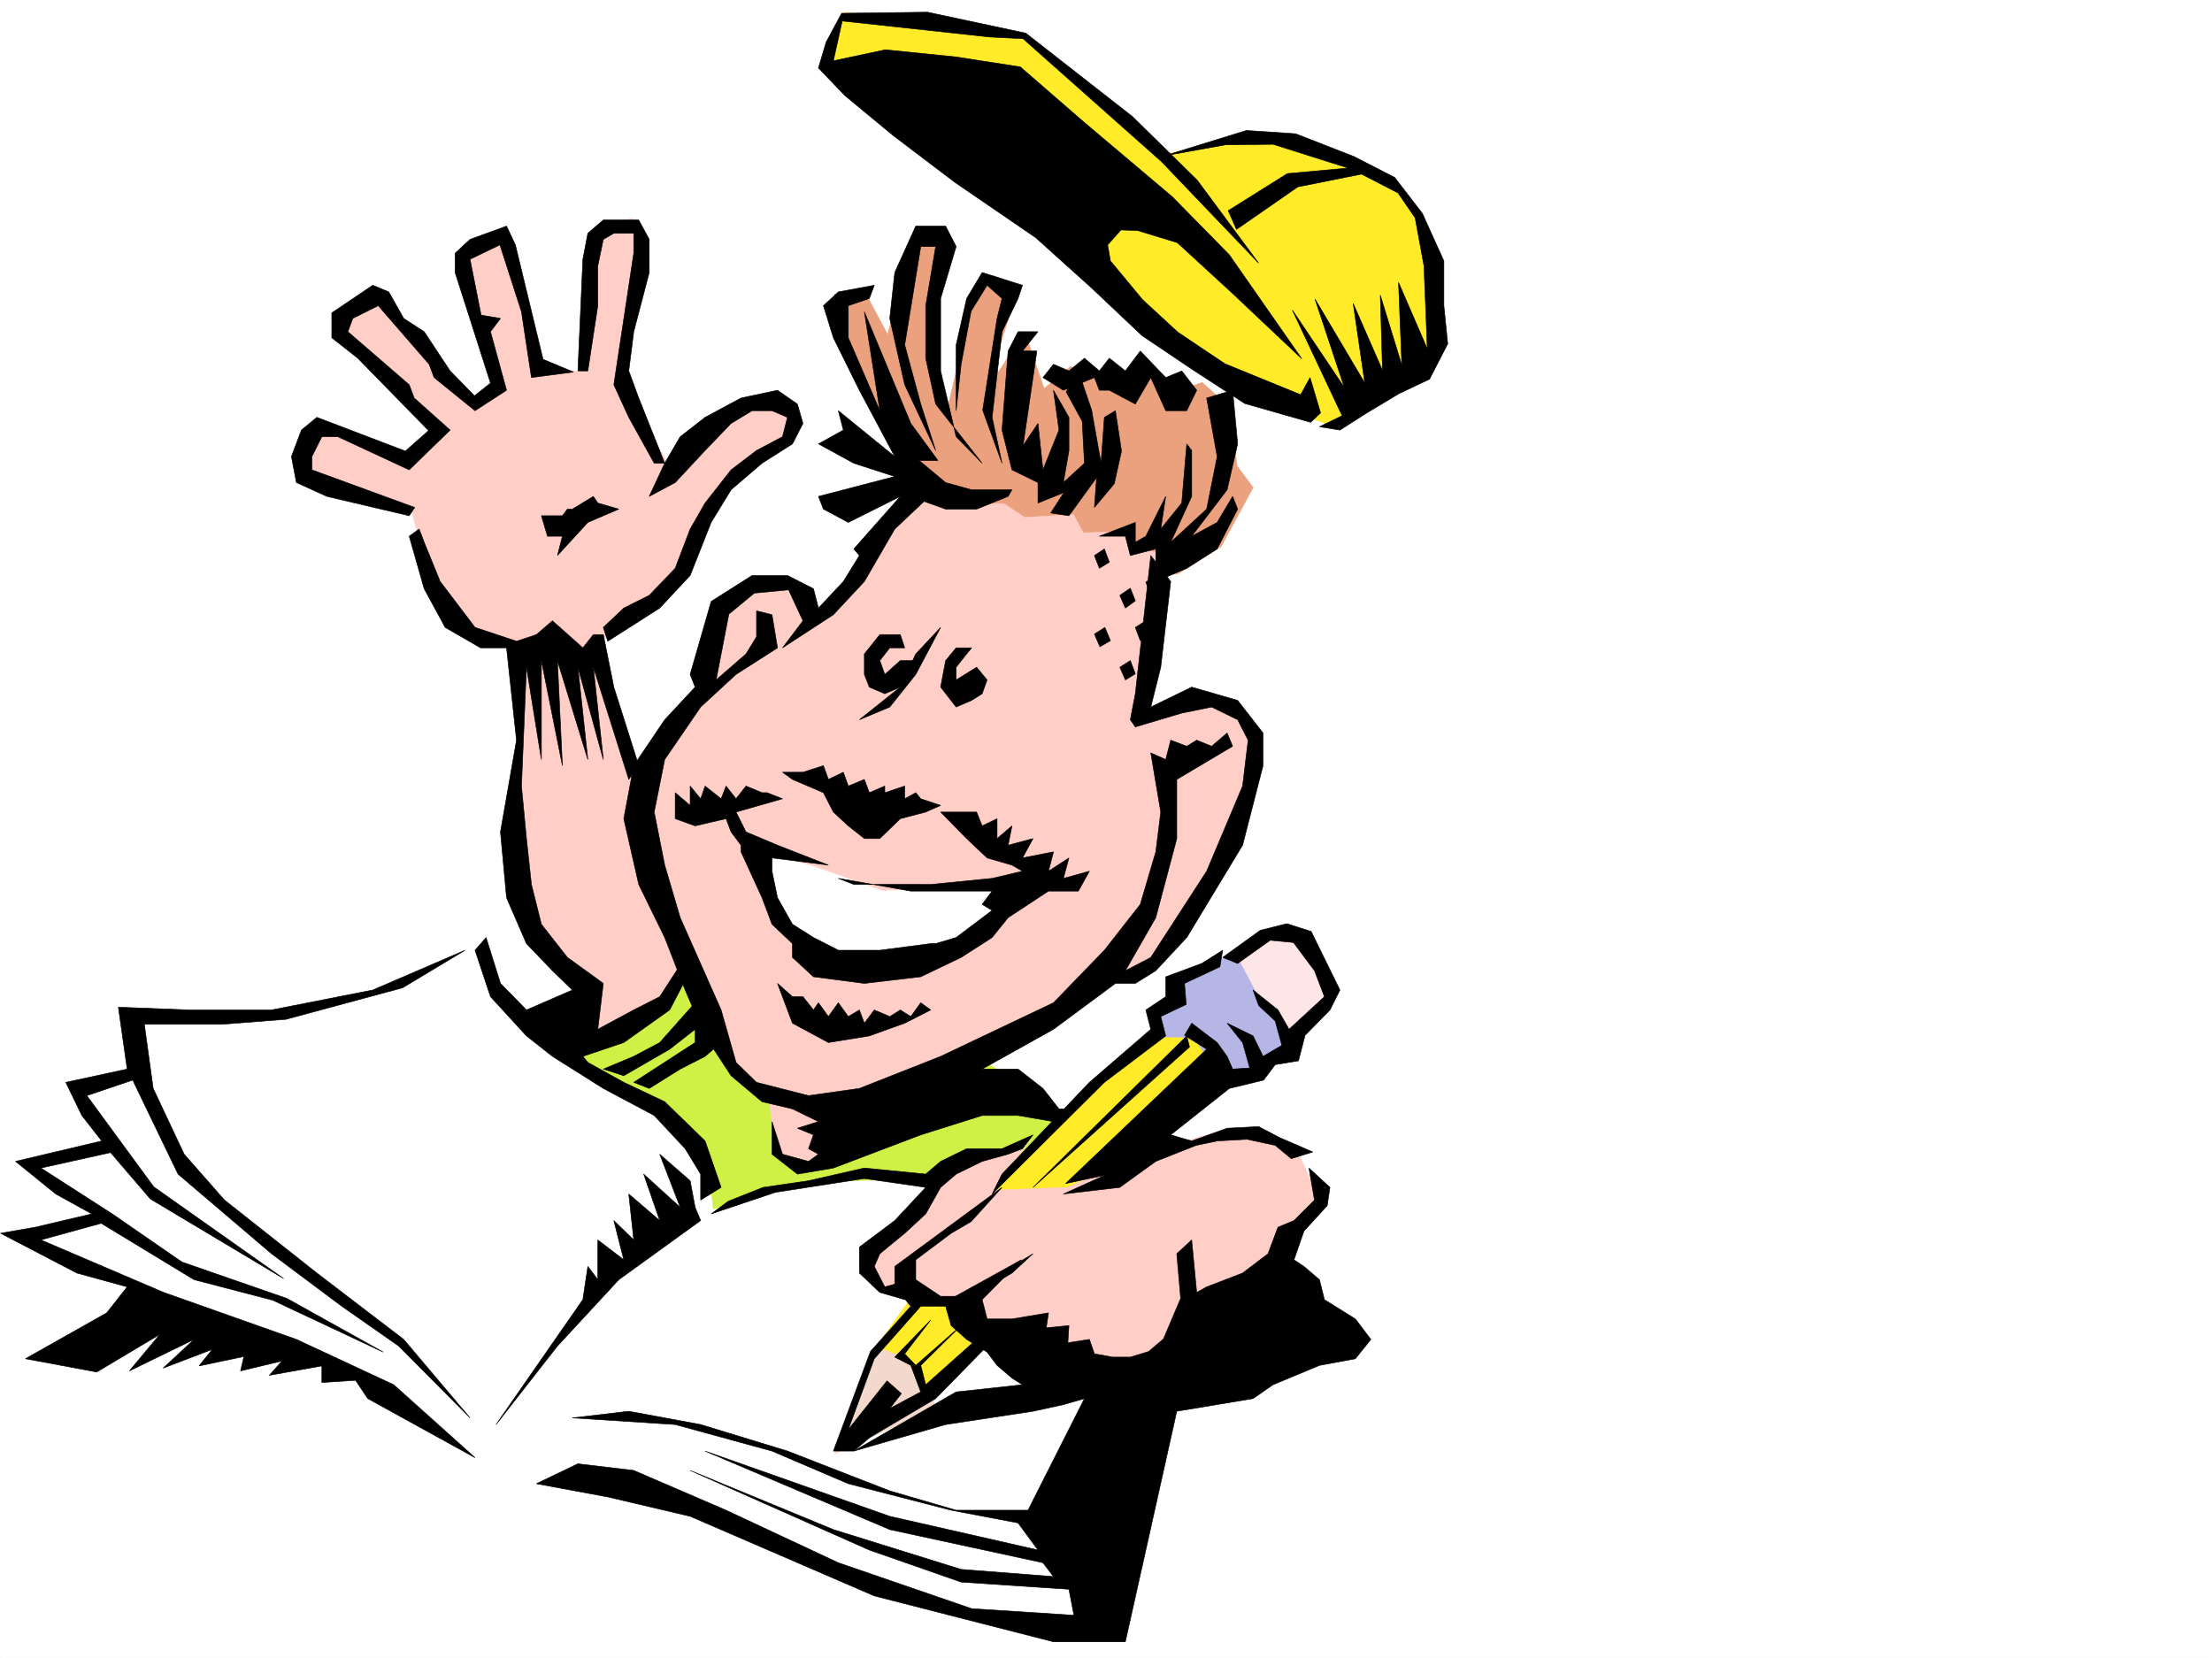 <svg xmlns="http://www.w3.org/2000/svg" width="2997.016" height="2246.297"><rect width="100%" height="100%" fill="#808080" stroke="none"/><defs><clipPath id="a"><path d="M0 0h2997v2244.137H0Zm0 0"/></clipPath></defs><path fill="#fff" d="M0 2246.297h2997.016V0H0Zm0 0"/><g clip-path="url(#a)" transform="translate(0 2.16)"><path fill="#fff" fill-rule="evenodd" stroke="#fff" stroke-linecap="square" stroke-linejoin="bevel" stroke-miterlimit="10" stroke-width=".743" d="M.742 2244.137h2995.531V-2.16H.743Zm0 0"/></g><path fill="#fff" fill-rule="evenodd" stroke="#fff" stroke-linecap="square" stroke-linejoin="bevel" stroke-miterlimit="10" stroke-width=".743" d="m652.617 1270.32-113.156 61.426-119.879 36.715-141.621 6.727H168.598l20.96 77.144-90.675 21.738 54.703 76.403-119.883 29.207 109.402 68.894-121.367 25.453 149.832 62.953 161.094 65.141 170.828 65.18 141.617 102.597 51.692 32.22 86.918 11.964 94.39 17.242 109.399 33.703 222.52 94.387 134.894 35.934 134.855 3.754 97.399-470.375-345.41-174.54-513.97-160.273-53.956-65.18zm0 0"/><path fill="#ffeb28" fill-rule="evenodd" stroke="#ffeb28" stroke-linecap="square" stroke-linejoin="bevel" stroke-miterlimit="10" stroke-width=".743" d="m1577.176 208.988 134.855-22.48 102.68 22.48 83.906 47.157 43.442 87.66 3.753 113.078-25.496 50.949-116.125 68.895-92.16-32.961-130.36-80.118-334.929-298.882-131.101-83.868 28.464-64.437 241.247 32.219zm0 0"/><path fill="#eba17d" fill-rule="evenodd" stroke="#eba17d" stroke-linecap="square" stroke-linejoin="bevel" stroke-miterlimit="10" stroke-width=".743" d="m1257.262 660.633-98.926-145.293-27.719-116.871h42.696l29.246 54.699 39.687-142.324 36.715-3.008-17.984 152.059 21.738 98.882 36.715-160.308 25.492-25.453 35.934 14.23-47.196 146.04 54.703-83.872 26.235 77.145 35.972-29.95 54.664 21.7 44.22-17.204 42.698 29.208 36.715-12.004 36.715 32.96 10.52 80.157 21.699 29.207-43.442 80.156-58.453 36.676-50.949 3.754zm0 0"/><path fill="#cff045" fill-rule="evenodd" stroke="#cff045" stroke-linecap="square" stroke-linejoin="bevel" stroke-miterlimit="10" stroke-width=".743" d="M918.578 1306.293 743.25 1408.891l88.406 65.18 86.922 58.413 43.477 65.922 4.496 39.688 119.883-35.973 109.363-3.715 94.426 6.727 189.554-61.426-134.855-98.844zm0 0"/><path fill="#f3d9cc" fill-rule="evenodd" stroke="#f3d9cc" stroke-linecap="square" stroke-linejoin="bevel" stroke-miterlimit="10" stroke-width=".743" d="m1180.82 1827.574-50.203 142.324 137.121-62.171-25.492-86.88zm0 0"/><path fill="#ffeb28" fill-rule="evenodd" stroke="#ffeb28" stroke-linecap="square" stroke-linejoin="bevel" stroke-miterlimit="10" stroke-width=".743" d="M1581.672 1386.406 1435.555 1514.5l-108.617 113.117-139.352 196.985 36.715 13.488 36.676 51.652 90.671-91.375 200.817-259.156 113.117-104.867-36.715-47.938zm0 0"/><path fill="#b5b5e6" fill-rule="evenodd" stroke="#b5b5e6" stroke-linecap="square" stroke-linejoin="bevel" stroke-miterlimit="10" stroke-width=".743" d="m1570.453 1405.137-10.52-33.703 29.247-14.235 2.972-32.18 83.95-33.703 90.632 102.598-20.957 32.219-91.418 37.418-36.714-58.414zm0 0"/><path fill="#ffe6e6" fill-rule="evenodd" stroke="#ffe6e6" stroke-linecap="square" stroke-linejoin="bevel" stroke-miterlimit="10" stroke-width=".743" d="m1676.102 1295.031 54.66-36.675 44.222 15.718 29.207 83.125-62.91 40.469-39.726-54.7zm0 0"/><path fill="#ffcfc7" fill-rule="evenodd" stroke="#ffcfc7" stroke-linecap="square" stroke-linejoin="bevel" stroke-miterlimit="10" stroke-width=".743" d="m1395.871 1543.707-50.95 24.711h-47.976l-39.683 50.95-90.676 80.894 17.246 40.43 37.457 6.765 46.45 18.73 37.456 6.723 68.192 51.692 161.094 42.699 122.851-105.61 98.922-94.39 29.207-47.934-25.453-54.664-62.207-32.219-54.703 2.973-112.371 32.961-83.91 40.469-98.922 3.754zM1224.3 667.36l-76.44 128.09-54.704 47.937-14.972-44.184-56.97-7.508-47.937 29.211-29.207 117.61-76.441 113.078-58.453-179 109.402-83.867 50.203-123.598 98.922-73.39 3.715-44.223-62.168-3.75-101.895 87.66-65.18-109.364 32.22-193.23-17.247-32.96-51.687 11.964-7.508 68.934-10.48 127.308-51.688-7.469-50.95-178.296-68.933 32.96 58.418 170.79-35.972 21.703-120.625-145.297-62.168 39.687 11.965 25.492 122.89 124.336-43.441 32.961-116.907-44.218-17.207 35.968v41.176l145.336 40.469 35.973 134.816 50.945 29.207 43.442 17.242 11.261 131.805-3.011 203.75 93.644 120.586 3.754 68.895 58.453-14.235 80.157-69.636 47.976 106.351 32.219 47.195 29.207 18.73 8.25 75.657 53.176 11.965 66.703-26.195 160.351-124.34 174.543-112.371 50.985 3.007 98.14-152.8 47.196-153.547-50.95-68.152-105.648 28.464L1574.164 749l-36.715-4.496-10.476-24.711-59.2 2.266-13.488-24.711-65.922 3.714-28.465-18.726h-98.921zm0 0"/><path fill="#fff" fill-rule="evenodd" stroke="#fff" stroke-linecap="square" stroke-linejoin="bevel" stroke-miterlimit="10" stroke-width=".743" d="m1027.977 1152.746 75.66 21.7 92.16 32.96 174.578-10.476-7.465 43.441-120.664 65.922-130.36-11.262-69.675-62.168zm0 0"/><path fill-rule="evenodd" stroke="#000" stroke-linecap="square" stroke-linejoin="bevel" stroke-miterlimit="10" stroke-width=".743" d="m1252.02 679.363-39.723 37.457-41.211 71.121-41.957 44.97-68.934 44.925 27.723-36.676-19.473-41.957-46.449 4.496-34.488 28.465-17.242 89.11 40.468-35.188 14.235-23.227v-35.191l20.996 5.242 7.469 44.926-56.188 35.969-47.937 44.183-48.72 71.164-14.23 71.16 14.23 71.907 20.997 71.16 55.445 125.082 20.215 71.121 27.723 26.98 70.457 17.989 68.933-9.738 110.106-43.442 152.879-72.644 68.933-71.165 48.68-62.167 20.996-71.164 6.727-53.918-13.489-80.153 20.254 8.992 6.723-26.238 21.742 8.25 13.488-8.25 20.215 8.25 20.996-17.984 7.47 17.984-75.661 44.926v80.156l-28.465 107.133-41.21 71.906 34.448-17.984 75.696-116.871 48.68-115.344 7.507-62.172-14.23-27.684-35.23-17.242-40.47 8.25-62.91 18.73-6.765-9.738 6.765-35.226 20.957-187.25 26.977 35.187-13.488 116.13-13.489 53.917 55.442-26.976 62.21 17.984 34.446 44.184v44.222l-27.723 107.836-75.656 125.082-41.957 44.965-27.719 17.203h-26.98l-83.91 62.168-96.653 53.922h48.68l33.703 26.235 21.738 27.722h20.254l-27.722 17.203-47.973-8.25h-48.68l-83.168 26.239-118.394 44.925-48.719 8.25-34.445-26.98v-44.184l14.23 44.184 35.23 9.734 13.45-9.734-13.45-7.469 6.727-18.726-21.742-8.996 28.465-8.993-35.188-17.203-41.214-9.734-41.953-35.23-35.227-53.919-26.98-62.171-27.723-71.16-35.192-71.907-20.25-89.11 13.489-71.902 41.953-62.172 41.21-44.218-6.722-17.207 28.465-98.883 55.441-35.192h47.938l35.23 17.95 6.723 26.234 33.746-35.973 21.738-35.187-7.508-8.992 62.95-71.164-70.457 35.23-33.703-17.988-6.766-17.242 103.422-26.938-55.446-17.988-47.976-26.195 33.746-18.73-6.766-26.235 76.442 62.168-47.938-89.89-35.23-71.126-13.488-43.476 20.214-18.692 48.72-8.992-6.766 17.945-28.465 9.739v43.476l42.738 98.848-20.996-134.075 62.95 151.317 36.714 50.164h-25.492l35.972 29.953 35.227 9.774h54.664l-5.242 8.953-42.695 17.242h-41.954zm0 0"/><path fill-rule="evenodd" stroke="#000" stroke-linecap="square" stroke-linejoin="bevel" stroke-miterlimit="10" stroke-width=".743" d="m1267.738 610.43-41.953-89.11-20.254-89.89 6.766-62.168 28.465-62.914h40.469l14.23 27.722-20.996 70.38v98.14l20.996 89.148 35.23 35.934-62.953-80.156-13.488-62.168v-71.16l13.488-80.118h-20.215l-21.738 133.332 21.738 80.114zm0 0"/><path fill-rule="evenodd" stroke="#000" stroke-linecap="square" stroke-linejoin="bevel" stroke-miterlimit="10" stroke-width=".743" d="M1295.46 556.512v-89.11l14.235-62.953 20.996-35.187 54.66 17.242-5.98 17.945-21.742 44.965-13.45 116.09 13.45 62.168-26.195-71.906 19.472-124.336 6.723-26.98-20.215-17.946-21.738 35.191-13.488 71.903zm0 0"/><path fill-rule="evenodd" stroke="#000" stroke-linecap="square" stroke-linejoin="bevel" stroke-miterlimit="10" stroke-width=".743" d="m1357.629 582.746 8.25-107.133 13.492-26.199h26.977l-20.996 26.2h19.511l-18.73 128.09 20.215-29.95 6.726 62.91 21.738-53.918-7.468-53.957 20.96 36.715v44.926l-7.507 43.441 28.504-26.2-3.012-56.929-21.738-39.687 16.5-28.465 17.984 53.176 12.746 71.906 4.496-62.168 14.977-8.992 8.25 54.699-9.774 44.184-26.94 32.218 2.972-40.468-37.457 51.69-24.711-3.753 17.984-27.723-35.23 14.23v-27.718l-35.227-17.207zm0 0"/><path fill-rule="evenodd" stroke="#000" stroke-linecap="square" stroke-linejoin="bevel" stroke-miterlimit="10" stroke-width=".743" d="m1413.074 511.586 14.27-17.988 20.96 8.992 20.997-17.242 20.215 17.242 13.488-17.242 21.738 17.242 20.215-26.977 34.488 35.973 21.7-8.996 20.253 26.2-13.488 27.722h-28.465l-20.254-44.926-20.957 35.93-35.23-18.727h-13.488l-6.727-17.203-41.992 17.203zm221.813 27.719 14.234 79.375-14.234 71.16-48.719 44.926 8.25-17.946 20.215-44.222V610.43l-6.723-8.953-6.766 80.113-28.464 35.23 6.765-44.222-26.98 53.957-14.23 8.21v-26.937l-48.72 18.727h35.227l6.727 26.199 34.484-8.992v44.18l41.957-17.946 41.211-26.234 27.723-53.922-6.766-17.242-20.957 35.23-34.488 18.727 47.976-62.91 14.235-62.168-6.766-72.688zm-138.61 204.457-13.488 8.992 6.727 17.242 13.488-8.25zm35.192 53.175-14.23 9.735 7.503 17.242 13.492-9.734zm20.996 44.223-14.23 8.953 6.722 17.985 14.234-8.993zm-55.442 8.953-14.234 8.992 7.469 17.243 14.23-8.25zm34.446 44.965-14.23 8.992 7.503 17.203 13.492-8.21zm0 0"/><path fill-rule="evenodd" stroke="#000" stroke-linecap="square" stroke-linejoin="bevel" stroke-miterlimit="10" stroke-width=".743" d="m1565.953 779.73-13.488 8.997 6.726 17.945 13.489-8.992zM1219.8 859.848h-27.718l-20.996 26.238v27.719l6.723 17.207 20.996 8.992 20.996-8.992 27.722-35.934h-27.722l-20.996 18.727-6.723-18.727 13.45-17.242h20.253zm96.657 17.988h-20.996l-14.23 17.242-6.766 35.934 20.996 26.976 20.996-8.992 14.234-8.992 6.723-18.73-14.23-17.204-27.723 17.203V904.07l14.234-17.984zm0 0"/><path fill-rule="evenodd" stroke="#000" stroke-linecap="square" stroke-linejoin="bevel" stroke-miterlimit="10" stroke-width=".743" d="m1274.465 850.113-33.703 63.692-35.23 44.183-41.173 17.242 55.442-44.218 20.96-44.926zm-186.547 196.242 27.723-8.953 6.726 18.688 20.254-9.734 6.723 18.73 21.742-8.996 6.723 17.988 20.996-8.992v8.992l26.98-8.992v17.242l14.977-8.25 6.761 8.25 26.942 8.992-20.215 8.992-34.45 8.993-27.718 26.941h-20.996l-21.742-17.203-20.215-18.73-13.488-26.235-41.954-17.988-13.492-9.735zm0 0"/><path fill-rule="evenodd" stroke="#000" stroke-linecap="square" stroke-linejoin="bevel" stroke-miterlimit="10" stroke-width=".743" d="m941.8 1119.043 41.958-9.738 6.762 17.949 13.492 17.984v8.992l28.46 62.172 13.493 35.934 27.722 26.234v18.73l28.465 26.196 68.934 8.992 76.437-8.992 54.664-26.195 41.993-26.98 21.699-26.942 54.703-35.973h40.469l14.972-26.976-35.226 9.734 7.508-27.683-27.723 17.949 6.762-26.2-41.992 8.25 14.273-26.234-33.746 8.992 5.242-26.195-20.215 17.203v-26.941l-20.215 9.738-7.507-18.73h-48.72l35.231 35.933 27.72 26.234 33.706 9.739 14.23 8.21-41.171 9.735-83.203 8.25H1156.85l-20.996-8.25 98.18 17.242h110.145l-13.489 17.989 13.489 8.21-48.72 36.715-27.722 8.25h-6.761l-68.895 8.993h-56.227l-33.703-17.243-28.465-17.984-20.253-35.934-7.47-35.972v-17.95l76.403 9.739-68.933-26.98-42.7-17.985-13.488-26.941 62.95-17.985-20.997-8.25h-6.726l-21.739-8.992-13.488 17.242-13.488-17.242-6.727 17.242-21.738-17.242-5.984 17.242-14.23-17.242v26.234l-20.255-17.242v35.227zm131.888 267.363 48.68 26.238 55.44-8.992 47.977-17.246 35.192-17.945-13.454-9.734-13.488 18.687-14.234-8.953-14.27 8.953-20.957-8.953-13.488 17.945-6.727-17.945-15.015 8.953-13.489-18.687-13.488 18.687-13.492-18.687-6.723 9.734-14.234-17.984h-14.23l-20.254-17.989zm-208.29-349.004-33.742-106.39-14.23-71.164h-13.492l-14.23 17.988-41.212-36.676-21.703 18.688-26.976 8.992-56.188-18.727-47.234-62.172-21.7-53.175-6.765-17.946-13.489 9.735 20.254 71.125 28.465 52.433 47.938 27.723h35.23l13.489 125.078-21.743 124.34 8.254 89.148 26.977 62.168 35.191 36.715 26.977 26.195-62.168 26.98-35.23-35.972-19.47-62.168-14.976 17.243 20.957 62.914 48.719 53.175 35.191 27.72 68.934 43.44 68.933 36.676 41.954 44.965 20.996 34.45v35.187l27.722-17.203-21.738-62.91-54.703-53.176-55.442-26.238-48.68-26.981-6.765-8.21 55.445-18.728 62.207-44.183 27.723-53.176-6.765-17.984-34.45 53.176-35.226 17.984-48.68 26.195 7.469-62.168-48.68-35.187-35.23-44.965-13.489-53.922-6.726-62.168-6.766-71.16 6.766-161.016 20.215 125.082V895.078l28.464 142.324-6.726-142.324 41.215 134.074-13.492-125.082 34.449 125.082-13.492-125.082 47.976 152.02zM823.445 868.84l70.418-44.926 41.215-44.184 28.465-71.902 26.977-44.183 41.953-35.973 41.215-26.195 14.23-27.723-7.508-26.238-26.976-18.727-49.422 10.516-48.719 26.199-33.707 26.234-20.996 35.934-20.957 44.926 35.191-18.727 40.469-43.441 35.227-36.676 28.464-17.242h26.98l20.958 8.992-6.727 26.234-35.226 18.692-34.45 26.234-35.226 44.926-20.215 35.23-20.254 53.176-35.191 36.676-34.485 17.242-27.722 26.2zm14.977-179-41.953 17.988-41.215 44.926 6.726-26.2h-20.214l-8.25-27.718h28.464l6.766-8.996h6.723l28.465-17.242 6.023 8.992zm62.168-62.168-35.192-88.367-13.488-36.715 6.727-53.176 20.996-80.152v-44.926l-14.235-26.238h-47.972l-20.957 17.988-6.766 35.187-6.726 151.317h13.492l13.488-88.402v-53.922l7.469-35.93 14.23-8.25h26.98v26.977l-26.98 178.257 20.254 44.184 34.45 62.168zM776.996 504.078l-41.21-17.203-37.5-155.07-11.962-25.457-49.465 17.988-20.214 18.726v26.2l47.937 149.789-21.738 17.246-32.961-33.707-35.192-53.176-27.722-17.984-20.254-35.934-21.7-8.992-55.484 37.418v33.742l35.23 27.684 95.915 98.14-31.477 27.723-119.883-45.707-20.957 17.242-13.488 35.934 6.727 35.191 41.21 18.727 111.63 26.238 7.507-11.223-139.351-50.949V618.68l13.488-26.942h21.7l96.655 44.926 55.446-53.918-48.68-43.441-6.766-17.985-83.164-71.906 6.762-17.984 34.45-17.242 68.933 79.41 6.762 17.988 55.445 44.926 42.7-27.723-21.743-79.375 13.488-17.984-26.234-4.496-14.977-75.66 40.47-19.47 29.206 90.633 13.492 89.149zm0 0"/><path fill-rule="evenodd" stroke="#000" stroke-linecap="square" stroke-linejoin="bevel" stroke-miterlimit="10" stroke-width=".743" d="m941.8 1358.727-47.937 53.917-35.226 18.727-41.211 17.207 27.722 8.992 62.207-35.933 34.446-26.98v17.987l-83.164 53.918 20.996 8.25 41.953-26.234 33.707-17.207 21.738-18.727zm457.825 179-41.996 18.726h-47.934l-35.23 17.203-20.215 17.246-83.164-8.25-75.66 17.242-61.465 8.993-47.195 18.73-23.223 17.203 86.918-29.207 120.625-18.73 83.164 12.004-41.953 44.925-47.938 35.973v35.192l27.723 26.234 33.703 9.734 8.25-26.976-35.23 9.734-14.23-27.723 7.507-17.203 33.703-27.722 28.465-26.235 20.215-35.933 20.996-17.985 35.23-17.246 35.188-9.734 19.473-7.469zm0 0"/><path fill-rule="evenodd" stroke="#000" stroke-linecap="square" stroke-linejoin="bevel" stroke-miterlimit="10" stroke-width=".743" d="m1357.629 1608.887-145.332 107.094v27.722l21.738 26.2-54.7 61.425-50.206 134.817h27.722l20.958-17.95 89.93-53.175 69.675-71.16-14.23-8.993-68.934 61.426-6.727-26.238 54.664-53.918-61.425 53.918-14.977-15.719 35.192-45.707-48.68 50.207 21.738 11.219 13.488 35.972-41.992 22.446 15.758-20.215-19.473-17.207-52.472 65.887 35.23-95.875 62.95-71.16h47.937l75.66-44.926 28.504-26.2-95.914 57.672h-29.246l-33.703-22.48v-26.98l47.933-35.934 26.98-15.758zm0 0"/><path fill-rule="evenodd" stroke="#000" stroke-linecap="square" stroke-linejoin="bevel" stroke-miterlimit="10" stroke-width=".743" d="m1279.742 1764.66 8.953 31.477 21 18.73 27.72 17.203 13.491 17.985 20.215 17.246 14.23 8.992-89.89 9.734-138.61 80.117 124.38-35.933 118.394-17.984 41.172-8.997 28.504-8.21-76.442 151.277h-97.398l-89.93-26.195-138.61-53.958-117.612-35.933-97.399-17.984-76.441 8.992 139.355 8.992 131.14 35.933 103.38 44.223 139.351 35.93 90.676 17.246 26.977 36.676-200.817-45.672-250.238-88.403 250.238 106.391 207.543 44.926 14.27 18.73-125.157-9.738-173.058-53.918-194.05-80.156 242.73 107.84 124.378 43.437 146.118 9.738 6.761 35.227-138.609-8.992-180.602-62.168-152.097-71.164-125.121-53.918-75.66-8.992-56.188 26.98 96.656 17.945 111.633 26.235 249.496 107.84 242.77 62.168h97.398l69.676-312.328 103.383-17.208 26.976-18.726 62.953-26.238 48.68-8.993 20.996-26.195-20.996-27.723-41.953-26.199-6.727-26.976-20.996-17.989-13.492-8.992 13.492-38.941 31.477-34.45 3.75-24.71-28.465-26.235 7.469 43.438-27.723 27.722-21.699 8.993-13.488 35.972-34.489 26.2-48.68 18.726-13.488 7.508-6.765-71.16-20.215 18.726 5.242 60.645-23.226 54.7-20.215 17.206-24.75 7.508H1507.5l-24.71-4.5-6.767-19.469-29.207 4.496 1.489-23.226-30.735 3.011 3.012-20.254-49.46 8.25h-33.708l-6.723-26.199 53.176-53.957zm77.887-173.758 118.394-124.34 83.168-71.906-6.726-26.195 26.98-17.984v-26.98l48.68-17.985 28.465-17.95-3.754 22.446-47.938 22.48 2.27 28.465-34.488 16.461 6.765 26.238-83.168 62.91-152.097 151.317zm41.996 17.985 208.285-205.235 3.754 14.973zm0 0"/><path fill-rule="evenodd" stroke="#000" stroke-linecap="square" stroke-linejoin="bevel" stroke-miterlimit="10" stroke-width=".743" d="m1443.805 1603.648 191.082-182.011-29.989-18.73 9.735-16.5 34.488 26.238 13.488 18.726 7.47 17.207 23.226-1.488-9.739-34.445-20.957-26.239 35.192 17.246 13.488 27.72 25.492-14.974-8.992-32.96-22.48-20.997-7.508-20.96 33.742 26.98 14.976 26.195 47.938-44.18-13.492-35.19-28.465-38.2-31.473-3.012-44.183 31.438-20.254-8.211 50.945-36.715 35.973-8.996 32.96 10.48 38.985 79.41-13.492 26.98-33.742 34.446-8.953 34.45-31.477 5.238-15.758 20.957-46.449 11.262-79.414 62.914 28.465 8.25 47.976-17.246 42.7-2.227 28.465 14.977 44.964 19.468-29.246 8.992-21.703-17.984-38.238-8.25-40.43 2.27-28.504 5.98-54.664 21.7-48.715 35.23-76.441 8.992 56.226-25.492zm-494.496 50.165-110.887 80.156-83.168 89.89-83.164 106.352 117.613-169.266 6.766-44.964 13.488 17.988v-53.918l35.191 26.937-13.492-53.175 26.98 26.238-6.726-62.172 41.953 35.934-21.738-62.91 49.46 44.925-27.722-71.906 41.215 35.973 6.723 35.933zm-319.172-366.25-125.121 53.917-137.125 26.98H256.26l-95.913-3.753 11.965 83.871-83.165 17.984 21.739 44.926 26.98 34.489-116.87 27.68 54.663 44.222 48.719 26.941-76.442 17.985-47.195 8.25 103.422 53.922 68.149 18.726-27.72 35.191-110.148 62.168 96.657 17.985 85.433-50.945-41.21 49.46 87.663-42.695-41.957 38.942 66.668-25.454-17.988 22.442 60.723-12.707-4.496 19.472 56.187-13.488-17.242 19.473 71.199-12.75v22.484l45.668-3.012 16.5 24.75 145.375 80.118-110.145-98.844-131.882-61.426-179.825-63.656-166.328-71.16 81.68-22.485 125.863 76.403 106.39 27.722 149.868 70.38-130.398-72.65L246.488 1710l-94.39-65.18-96.653-62.168 94.387-20.96 53.957 62.914 180.563 107.875-176.067-124.336-90.633-123.594 62.168-21 61.426 127.351 126.645 107.875 95.132 71.125 77.184 53.957 96.652 97.36-89.89-106.352-117.653-89.89L304.2 1626.09l-54.703-62.168-41.953-89.11-12.004-86.878h104.906l86.918-6.766 158.082-42.695zm1145.59-715.333-89.149-25.457-70.418-45.668-68.933-46.449-68.192-64.437-75.695-68.153-109.363-74.875-83.95-63.695-65.18-53.918-35.972-37.457 10.52-35.191 20.957-38.946 116.168-1.523 133.328 28.465 144.633 113.117 87.66 86.137 83.168 112.336-131.887-137.79-187.29-166.292-44.964-2.27-200.074-21.7-11.965 53.919 70.422-14.973 95.91 9.735 86.918 13.488 85.395 74.133 120.624 101.898 77.184 78.629 98.18 140.797-94.426-89.106-74.172-68.152-53.96-16.5-22.481-.742-17.989 20.215 3.754 21.738 43.48 52.434 47.938 44.183 63.692 42.695 102.64 41.954 12.746-23.223 14.23 47.934zm0 0"/><path fill-rule="evenodd" stroke="#000" stroke-linecap="square" stroke-linejoin="bevel" stroke-miterlimit="10" stroke-width=".743" d="m1577.176 211.219 111.633-34.45 66.703 4.5 78.668 30.692 55.445 28.465 37.457 48.68 29.207 64.437v60.645l5.242 51.687-24.71 47.938-41.215 19.472-44.965 26.98-35.188 22.481-27.722-4.496 30.69-14.977-67.405-143.066 70.418 104.867-39.727-119.84 67.45 113.817-15.72-107.836 39.688 90.633-2.973-101.895 29.207 95.133-4.496-112.336 38.946 89.89-4.496-112.374-11.965-65.137-23.227-33.707-49.46-25.492-86.177 17.242-83.168 57.672-11.218-25.453 80.152-50.203 82.422-7.47-101.895-32.218-64.433.742zm0 0"/></svg>
